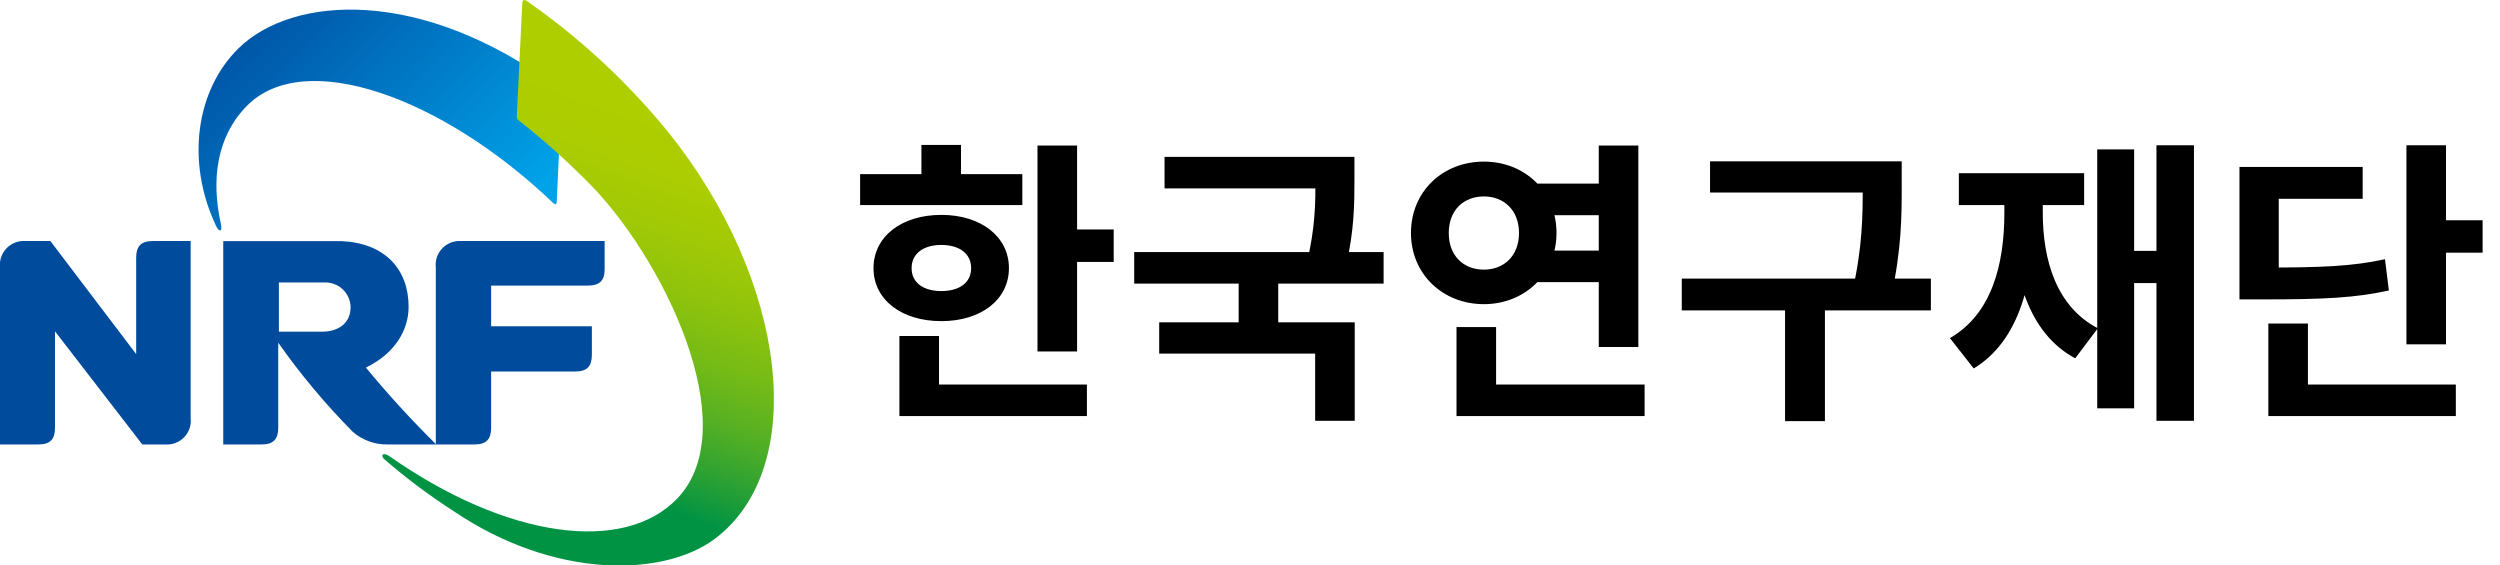 <svg width="168" height="38" viewBox="0 0 168 38" fill="none" xmlns="http://www.w3.org/2000/svg">
<rect x="0" y="0" width="168" height="38" fill="#333333" stroke="none"/>
<g style="mix-blend-mode:darken" clip-path="url(#clip0_351_2063)">
<rect width="168" height="38" fill="white"/>
<g clip-path="url(#clip1_351_2063)">
<path d="M30.979 16.197C30.745 16.183 30.511 16.219 30.292 16.305C30.074 16.39 29.877 16.522 29.716 16.692C29.555 16.862 29.433 17.064 29.358 17.286C29.284 17.508 29.259 17.743 29.286 17.976V29.868H31.876C32.694 29.868 33.004 29.507 33.004 28.742V24.966H38.646C39.47 24.966 39.774 24.6 39.774 23.84V21.927H33.004V19.191H39.504C40.322 19.191 40.632 18.831 40.632 18.094V16.197H30.979Z" fill="#004B9C"/>
<path d="M12.812 28.084V16.197H10.279C9.456 16.197 9.151 16.558 9.151 17.323V23.795L3.385 16.197H1.721C1.485 16.179 1.248 16.213 1.026 16.297C0.805 16.381 0.605 16.513 0.441 16.683C0.277 16.853 0.152 17.056 0.076 17.28C-0.001 17.504 -0.026 17.741 5.21898e-05 17.976V29.868H2.567C3.391 29.868 3.695 29.508 3.695 28.742V22.264L9.563 29.868H11.097C11.334 29.886 11.571 29.852 11.793 29.767C12.014 29.683 12.214 29.551 12.378 29.38C12.542 29.21 12.666 29.005 12.741 28.781C12.816 28.556 12.841 28.318 12.812 28.084Z" fill="#004B9C"/>
<path d="M37.41 13.603C37.484 12.156 37.743 6.444 37.743 6.444C37.765 6.345 37.756 6.241 37.718 6.147C37.68 6.052 37.614 5.972 37.529 5.915C28.333 -0.9 19.673 -0.326 16.028 3.247C13.162 6.061 12.485 10.873 14.511 15.162C14.725 15.646 14.962 15.567 14.849 15.066C14.178 12.106 14.55 9.174 16.598 7.108C20.434 3.214 29.67 6.461 37.202 13.67C37.326 13.766 37.399 13.715 37.41 13.603Z" fill="url(#paint0_linear_351_2063)"/>
<path d="M44.852 8.813C42.125 5.48 38.949 2.538 35.413 0.073C35.216 -0.073 35.097 0.011 35.097 0.214L34.731 7.75C34.717 7.824 34.726 7.9 34.757 7.969C34.789 8.037 34.84 8.094 34.906 8.132C36.479 9.368 37.975 10.699 39.385 12.117C44.502 17.137 50.104 28.613 45.546 33.464C41.952 37.268 34.048 36.188 26.161 30.65C25.726 30.346 25.518 30.622 25.873 30.903C27.333 32.161 28.878 33.316 30.499 34.359C37.236 38.912 44.519 38.788 47.989 36.244C54.42 31.488 52.953 18.842 44.852 8.813Z" fill="url(#paint1_linear_351_2063)"/>
<path d="M26.014 29.868H29.315C27.651 28.227 26.073 26.503 24.587 24.701C26.578 23.739 27.458 22.14 27.458 20.621C27.458 18.105 25.884 16.338 22.945 16.203C22.804 16.203 17.484 16.203 15.002 16.203V29.868H17.569C18.387 29.868 18.697 29.507 18.697 28.742V23.03C20.195 25.159 21.869 27.16 23.701 29.012C24.341 29.57 25.164 29.874 26.014 29.868ZM21.664 22.287H18.742V18.983H21.772C21.998 18.97 22.226 19.003 22.44 19.08C22.654 19.156 22.85 19.275 23.017 19.429C23.184 19.583 23.318 19.769 23.411 19.975C23.504 20.182 23.555 20.405 23.56 20.632C23.56 21.758 22.691 22.287 21.664 22.287Z" fill="#004B9C"/>
</g>
<g style="mix-blend-mode:darken">
<path d="M69.72 9.78H72.38V23.62H69.72V9.78ZM71.62 15.42H74.84V17.6H71.62V15.42ZM57.8 11.7H68.7V13.78H57.8V11.7ZM63.26 14.44C65.92 14.44 67.8 15.9 67.8 18.02C67.8 20.14 65.92 21.58 63.26 21.58C60.58 21.58 58.7 20.14 58.7 18.02C58.7 15.9 60.58 14.44 63.26 14.44ZM63.26 16.46C62.08 16.46 61.26 17.02 61.26 18.02C61.26 19.02 62.08 19.56 63.26 19.56C64.44 19.56 65.26 19.02 65.26 18.02C65.26 17.02 64.44 16.46 63.26 16.46ZM61.92 9.74H64.58V12.72H61.92V9.74ZM60.44 25.84H73.04V27.96H60.44V25.84ZM60.44 22.58H63.1V26.76H60.44V22.58ZM78.258 10.54H89.998V12.66H78.258V10.54ZM76.218 16.94H92.978V19.06H76.218V16.94ZM83.238 18.44H85.898V22.32H83.238V18.44ZM88.398 10.54H91.018V12.02C91.018 13.62 91.018 15.48 90.438 17.92L87.818 17.66C88.398 15.28 88.398 13.58 88.398 12.02V10.54ZM77.898 21.66H91.038V28.28H88.378V23.76H77.898V21.66ZM102.977 12.34H108.417V14.46H102.977V12.34ZM102.977 16.84H108.417V18.96H102.977V16.84ZM107.437 9.78H110.097V23.32H107.437V9.78ZM97.877 25.84H110.517V27.96H97.877V25.84ZM97.877 21.98H100.537V26.94H97.877V21.98ZM99.717 10.86C102.457 10.86 104.597 12.86 104.597 15.66C104.597 18.42 102.457 20.44 99.717 20.44C96.957 20.44 94.817 18.42 94.817 15.66C94.817 12.86 96.957 10.86 99.717 10.86ZM99.717 13.2C98.357 13.2 97.357 14.12 97.357 15.66C97.357 17.2 98.357 18.12 99.717 18.12C101.057 18.12 102.077 17.2 102.077 15.66C102.077 14.12 101.057 13.2 99.717 13.2ZM114.915 10.84H126.535V12.94H114.915V10.84ZM113.015 18.72H129.755V20.86H113.015V18.72ZM119.955 20.22H122.635V28.3H119.955V20.22ZM125.175 10.84H127.795V12.48C127.795 14.48 127.795 16.72 127.075 20L124.455 19.7C125.175 16.6 125.175 14.4 125.175 12.48V10.84ZM144.914 9.76H147.434V28.28H144.914V9.76ZM142.694 16.86H145.774V19.02H142.694V16.86ZM140.934 10.04H143.414V27.44H140.934V10.04ZM134.694 12.64H136.714V14.28C136.714 18.86 135.714 22.9 132.634 24.76L131.034 22.72C133.814 21.12 134.694 17.84 134.694 14.28V12.64ZM135.234 12.64H137.274V14.28C137.274 17.54 138.214 20.62 140.974 22.06L139.454 24.08C136.334 22.4 135.234 18.58 135.234 14.28V12.64ZM131.634 11.64H140.054V13.78H131.634V11.64ZM161.712 9.76H164.372V23.14H161.712V9.76ZM163.612 14.8H166.832V16.98H163.612V14.8ZM150.492 17.98H152.032C156.052 17.98 158.052 17.9 160.272 17.42L160.532 19.52C158.272 20.02 156.152 20.12 152.032 20.12H150.492V17.98ZM150.492 11.22H158.772V13.36H153.132V19.12H150.492V11.22ZM152.432 25.84H165.032V27.96H152.432V25.84ZM152.432 21.74H155.092V26.92H152.432V21.74Z" fill="black"/>
</g>
</g>
<defs>
<linearGradient id="paint0_linear_351_2063" x1="33.117" y1="15.875" x2="16.604" y2="-0.832" gradientUnits="userSpaceOnUse">
<stop offset="0.01" stop-color="#00A2E8"/>
<stop offset="1" stop-color="#004DA0"/>
</linearGradient>
<linearGradient id="paint1_linear_351_2063" x1="48.333" y1="2.566" x2="35.727" y2="37.288" gradientUnits="userSpaceOnUse">
<stop offset="0.13" stop-color="#AFCE00"/>
<stop offset="0.26" stop-color="#ACCD01"/>
<stop offset="0.36" stop-color="#A1C906"/>
<stop offset="0.46" stop-color="#8FC30C"/>
<stop offset="0.56" stop-color="#76BB16"/>
<stop offset="0.66" stop-color="#55B023"/>
<stop offset="0.75" stop-color="#2EA232"/>
<stop offset="0.84" stop-color="#009344"/>
</linearGradient>
<clipPath id="clip0_351_2063">
<rect width="168" height="38" fill="white"/>
</clipPath>
<clipPath id="clip1_351_2063">
<rect width="52" height="38" fill="white"/>
</clipPath>
</defs>
</svg>
